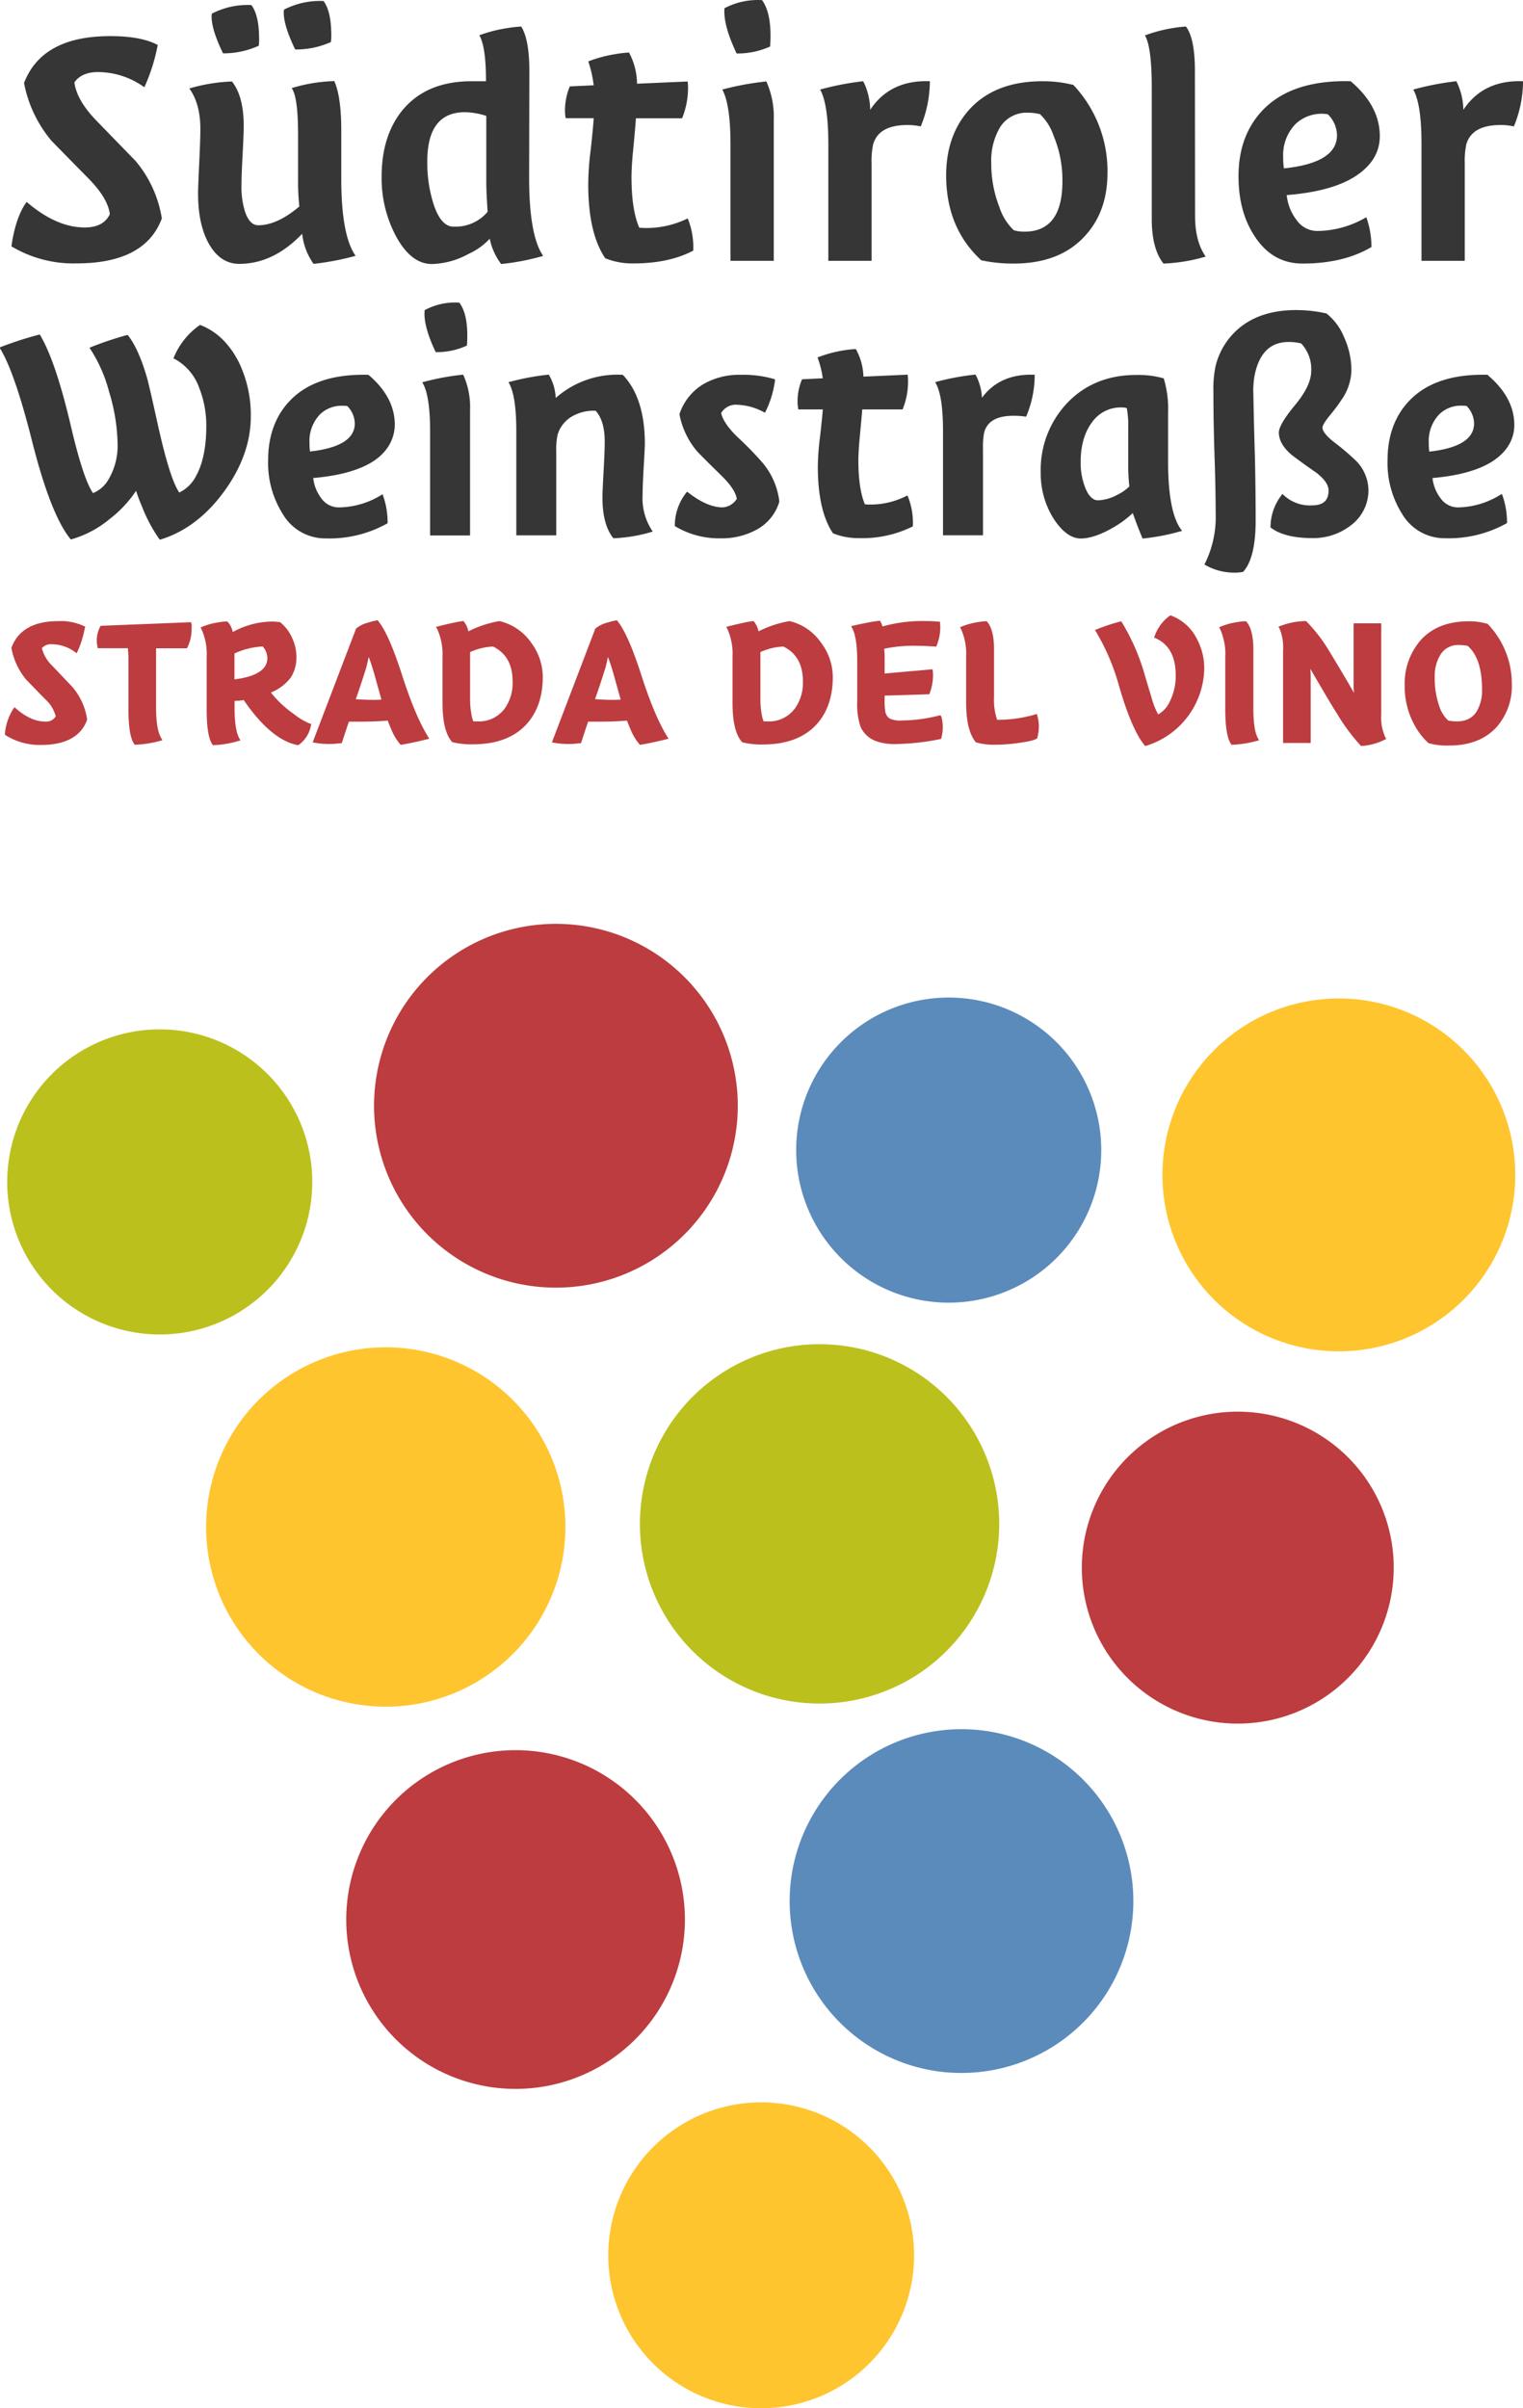 <svg xmlns="http://www.w3.org/2000/svg" width="126.03mm" height="199.25mm" viewBox="0 0 357.25 564.8"><defs><style>.a{fill:#ffc52f;}.b{fill:#5b8bbb;}.c{fill:#bc3c3f;}.d{fill:#bcc01d;}.e{fill:#363636;}</style></defs><title>weinstrasse_color</title><path class="a" d="M176,564.71a35.87,35.87,0,1,0-33.23-38.32A35.86,35.86,0,0,0,176,564.71"/><path class="b" d="M222.67,486.06A40.31,40.31,0,1,0,185.33,443a40.32,40.32,0,0,0,37.34,43.07"/><path class="a" d="M87.45,400.15a42.14,42.14,0,1,0-39-45,42.12,42.12,0,0,0,39,45"/><path class="b" d="M220,305.42a35.78,35.78,0,1,0-33.15-38.23A35.79,35.79,0,0,0,220,305.42"/><path class="c" d="M127.38,301.88a42.66,42.66,0,1,0-39.53-45.59,42.65,42.65,0,0,0,39.53,45.59"/><path class="c" d="M118.11,489.8a39.72,39.72,0,1,0-36.79-42.43,39.71,39.71,0,0,0,36.79,42.43"/><path class="d" d="M189.21,399.42a42.14,42.14,0,1,0-39-45,42.12,42.12,0,0,0,39,45"/><path class="a" d="M311.12,316.82a41.38,41.38,0,1,0-38.34-44.21,41.37,41.37,0,0,0,38.34,44.21"/><path class="d" d="M34.92,312.88A35.78,35.78,0,1,0,1.78,274.65a35.78,35.78,0,0,0,33.14,38.23"/><path class="c" d="M287.75,404.14a36.58,36.58,0,1,0-33.89-39.09,36.57,36.57,0,0,0,33.89,39.09"/><path class="c" d="M44.79,145.92l-21.18.85-.14.26a6.87,6.87,0,0,0-.77,3.23,6.73,6.73,0,0,0,.15,1.36l.08.41H30c.08,1,.13,1.74.13,2.3v11.9c0,4.18.42,6.85,1.29,8.18l.15.24h.29a25.43,25.43,0,0,0,5.61-.88l.63-.16-.32-.57c-.78-1.33-1.17-3.74-1.17-7.17v-12.7c0-.4,0-.78,0-1.13h7.24l.14-.27a9.67,9.67,0,0,0,.95-4.46,7.39,7.39,0,0,0,0-.93Z"/><path class="c" d="M94.13,157.75h0c-2-6.09-3.73-10-5.37-12.06l-.19-.23-.29.06a13.72,13.72,0,0,0-1.79.46,7.42,7.42,0,0,0-2.88,1.37l-.09.08L73.34,174.1l.59.11a19.26,19.26,0,0,0,5.93.09l.31,0,.09-.3c.48-1.48,1-3.06,1.58-4.75h2.24c2.57,0,4.88-.08,6.87-.25.28.74.55,1.42.81,2a12.76,12.76,0,0,0,2.07,3.5l.18.19.26-.05c1.46-.24,3.4-.65,5.76-1.22l.67-.17-.36-.58C98.31,169.36,96.22,164.35,94.13,157.75Zm-6.52,6.39c-1.36,0-2.75-.06-4.16-.17.48-1.28,1.27-3.64,2.36-7.06.21-.73.44-1.68.67-2.84.45,1.15.94,2.65,1.46,4.51h0c.32,1.16,1.18,4.22,1.53,5.5Q88.35,164.14,87.61,164.14Z"/><path class="c" d="M68.88,167.42a25.08,25.08,0,0,1-5.33-5,11.19,11.19,0,0,0,4.64-3.49,8.72,8.72,0,0,0,1.34-5,10.67,10.67,0,0,0-1-4.31A9.79,9.79,0,0,0,65.81,146l-.1-.08-.13,0a10.05,10.05,0,0,0-1.74-.15,19.53,19.53,0,0,0-9.24,2.46,4.82,4.82,0,0,0-1.13-2.31l-.16-.16h-.22c-.62,0-1.22.1-1.8.19a16.1,16.1,0,0,0-3.74,1l-.5.21.25.48a14.21,14.21,0,0,1,1.18,6.48v12.19c0,4.19.42,6.87,1.29,8.21l.16.23h.28a23.26,23.26,0,0,0,5.59-.94l.6-.17-.3-.54c-.72-1.34-1.08-3.76-1.08-7.19v-1.54a11.85,11.85,0,0,0,2.15-.19c4.23,6.19,8.47,9.74,12.61,10.56l.23,0,.18-.14a7.1,7.1,0,0,0,2.73-4.38l.08-.44-.43-.12A15.55,15.55,0,0,1,68.88,167.42ZM55,159.33v-6.07a17.85,17.85,0,0,1,6.62-1.65,4.11,4.11,0,0,1,1.09,2.72C62.73,157,60.13,158.7,55,159.33Z"/><path class="c" d="M17.08,161.22l-4.74-5A8.71,8.71,0,0,1,9.82,152a2.85,2.85,0,0,1,2.34-.91,9.21,9.21,0,0,1,5.35,1.77l.47.33.26-.52a23.5,23.5,0,0,0,1.65-5.34L20,147l-.33-.18a12.91,12.91,0,0,0-6-1.15c-5.71,0-9.39,2.06-10.93,6.11l-.05.13,0,.14a16.15,16.15,0,0,0,3.37,7.24c.11.13.74.8,4.59,4.73A8.07,8.07,0,0,1,13.07,168a2.57,2.57,0,0,1-2.52,1.22c-2.16,0-4.43-1-6.74-3l-.41-.36-.32.45a12.92,12.92,0,0,0-1.92,5.7l0,.32.27.17a15,15,0,0,0,8.19,2.21c5.75,0,9.38-2,10.8-5.85l0-.11,0-.13A15.08,15.08,0,0,0,17.08,161.22Z"/><path class="c" d="M150.25,157.75h0c-2-6.09-3.74-10-5.37-12.06l-.19-.23-.29.06a13.72,13.72,0,0,0-1.79.46,7.56,7.56,0,0,0-2.88,1.37l-.09.08L129.46,174.1l.59.11a19.27,19.27,0,0,0,5.93.09l.31,0,.09-.3c.48-1.48,1-3.06,1.58-4.75h2.24c2.57,0,4.88-.08,6.87-.25.28.74.55,1.42.81,2a12.76,12.76,0,0,0,2.07,3.5l.18.19.26-.05c1.46-.24,3.4-.65,5.76-1.22l.67-.17-.36-.58C154.43,169.36,152.34,164.34,150.25,157.75Zm-6.52,6.39c-1.36,0-2.75-.06-4.16-.17.48-1.28,1.27-3.64,2.36-7.06.21-.73.44-1.68.67-2.84.45,1.15.94,2.65,1.46,4.51h0c.58,2.09,1.24,4.44,1.53,5.5Q144.47,164.14,143.73,164.14Z"/><path class="c" d="M243.23,167.46l-.47.12a31.13,31.13,0,0,1-8.12,1.23l-.74,0a14.2,14.2,0,0,1-.73-5.31V152.32c0-3-.5-5.13-1.54-6.41l-.16-.2h-.25c-.61,0-1.21.1-1.79.19a16.3,16.3,0,0,0-3.72,1l-.51.21.26.49a14.22,14.22,0,0,1,1.17,6.45v10.75c0,4.28.71,7.27,2.17,9.16l.09.12.15.05a15,15,0,0,0,4.5.52,38.38,38.38,0,0,0,6-.5c2.63-.38,3.35-.72,3.66-.94l.15-.11,0-.17a10.07,10.07,0,0,0,.33-2.6,8.57,8.57,0,0,0-.33-2.39Z"/><path class="c" d="M294,165.86V152.33c0-3-.5-5.14-1.54-6.42l-.16-.2H292c-.61,0-1.22.1-1.79.19a16.54,16.54,0,0,0-3.73,1l-.5.22.25.48a14.15,14.15,0,0,1,1.18,6.46v12.17c0,4.18.43,6.86,1.3,8.19l.15.24h.28a24.91,24.91,0,0,0,5.58-.88l.61-.16L295,173C294.31,171.71,294,169.29,294,165.86Z"/><path class="c" d="M274.79,144.4l-.24-.09-.22.14a10,10,0,0,0-3.44,4.6l-.18.45.43.2c3.13,1.46,4.65,4.32,4.65,8.75a13.21,13.21,0,0,1-1.36,6,6.61,6.61,0,0,1-2.75,3.1,16.09,16.09,0,0,1-1.43-3.5c-.58-1.9-1.14-3.76-1.68-5.61A50.27,50.27,0,0,0,263.19,146l-.19-.28-.33.07a47,47,0,0,0-5.26,1.74l-.58.21.33.52a52.11,52.11,0,0,1,5.35,12.67c2,6.91,4,11.42,5.9,13.78l.21.26.32-.09A19.33,19.33,0,0,0,282.48,157a14.75,14.75,0,0,0-1.94-7.56A11.05,11.05,0,0,0,274.79,144.4Z"/><path class="c" d="M324,167.51V146.19h-6.48v14.33c0,.51,0,1.16.09,2l-1.14-2c-2.95-5-4.43-7.44-4.66-7.79a36.57,36.57,0,0,0-5.32-6.94l-.14-.13h-.2a16.88,16.88,0,0,0-5.71,1.11l-.55.2.28.51a11.51,11.51,0,0,1,.8,5.06v21.71h6.48v-15c0-.78,0-1.58-.09-2.39.34.56.76,1.29,1.31,2.24,2.49,4.25,4.12,7,4.84,8.08a46.09,46.09,0,0,0,5.57,7.58l.17.18.24,0a14.17,14.17,0,0,0,5.24-1.42l.44-.24-.25-.44A11.31,11.31,0,0,1,324,167.51Z"/><path class="c" d="M349,146.37l-.09-.1-.13,0a15,15,0,0,0-4.26-.56c-5,0-8.86,1.58-11.51,4.7a15.55,15.55,0,0,0-3.51,10.41,18.85,18.85,0,0,0,2.57,9.71,15.7,15.7,0,0,0,2.95,3.69l.18.1a16.15,16.15,0,0,0,4.81.52c4.68,0,8.38-1.44,11-4.27a14.57,14.57,0,0,0,3.62-10.2A20.16,20.16,0,0,0,349,146.37ZM346.29,167c-1.3,1.88-3.41,2.56-6.54,2a7.35,7.35,0,0,1-2.07-3.19,19.51,19.51,0,0,1-1.13-7,9.46,9.46,0,0,1,1.39-5.36,4.81,4.81,0,0,1,4.24-2.18,12.24,12.24,0,0,1,2.07.19c2.25,1.93,3.39,5.35,3.39,10.16A9.47,9.47,0,0,1,346.29,167Z"/><path class="c" d="M117.25,145.68l-.1,0-.1,0a25.67,25.67,0,0,0-7.19,2.39,5.13,5.13,0,0,0-1-2.22l-.18-.22-.28.05c-1.27.18-3.12.58-5.5,1.18l-.62.16.3.56A14.31,14.31,0,0,1,103.8,154v10.78c0,4.48.73,7.49,2.22,9.2l.1.11.15,0a18.43,18.43,0,0,0,4.64.47c5.51,0,9.76-1.59,12.61-4.73,2.52-2.77,3.8-6.51,3.8-11.11a13.47,13.47,0,0,0-2.73-8A12.54,12.54,0,0,0,117.25,145.68Zm1,20.67a7.49,7.49,0,0,1-6.23,2.84c-.32,0-.64,0-1,0a8.48,8.48,0,0,1-.48-1.95,18.55,18.55,0,0,1-.27-2.86V152.93a14.38,14.38,0,0,1,5.39-1.3c3.08,1.53,4.58,4.21,4.58,8.21A10.31,10.31,0,0,1,118.26,166.35Z"/><path class="c" d="M220.59,167.74l-.47.11a36.36,36.36,0,0,1-8.51,1.12,6,6,0,0,1-2.87-.43,2.41,2.41,0,0,1-1.1-1.83,15.47,15.47,0,0,1-.13-2.57v-1l10.49-.32.11-.31a12.18,12.18,0,0,0,.75-4.24,7.12,7.12,0,0,0-.05-.83l-.06-.48-11.24,1V155c0-1,0-2-.11-2.85a32.92,32.92,0,0,1,7.7-.69c1.23,0,2.63.06,4.16.17l.37,0,.13-.34a11.52,11.52,0,0,0,.8-4.26,7,7,0,0,0-.05-.84l0-.39-.39,0a28.29,28.29,0,0,0-3-.15,35,35,0,0,0-10.12,1.27,4.82,4.82,0,0,0-.39-1l-.16-.32-.35,0c-1.45.19-3.41.55-5.82,1.1l-.63.14.3.57c.75,1.46,1.13,4.06,1.13,7.72v9.36a16.49,16.49,0,0,0,.79,6,6.46,6.46,0,0,0,4.09,3.48,13.18,13.18,0,0,0,4.24.53,56.25,56.25,0,0,0,10.23-1.14l.31-.06.08-.3a9.48,9.48,0,0,0,.33-2.53,8.51,8.51,0,0,0-.33-2.36Z"/><path class="c" d="M185.3,145.68l-.09,0-.1,0a25.67,25.67,0,0,0-7.19,2.39,5.13,5.13,0,0,0-1-2.22l-.18-.22-.27.05c-1.27.18-3.12.58-5.5,1.18l-.62.16.3.56a14.28,14.28,0,0,1,1.18,6.46v10.78c0,4.48.72,7.49,2.22,9.2l.1.11.15,0a18.43,18.43,0,0,0,4.64.47c5.51,0,9.76-1.59,12.61-4.73,2.52-2.77,3.8-6.51,3.8-11.11a13.44,13.44,0,0,0-2.73-8A12.53,12.53,0,0,0,185.3,145.68Zm1,20.67a7.5,7.5,0,0,1-6.24,2.84c-.31,0-.63,0-.94,0a8.83,8.83,0,0,1-.49-1.95,19.47,19.47,0,0,1-.26-2.86V152.93a14.38,14.38,0,0,1,5.39-1.3c3.08,1.53,4.58,4.21,4.58,8.21A10.31,10.31,0,0,1,186.32,166.35Z"/><path class="e" d="M22.63,28.31q-4.66-4.83-5.18-9,1.73-2.41,5.52-2.41a18.65,18.65,0,0,1,10.89,3.57A43.83,43.83,0,0,0,37,10.55q-3.9-2.09-11.15-2.08-16,0-20.21,11a29.63,29.63,0,0,0,6.31,13.39q.44.51,8.81,9,4.57,4.66,5,8.38-1.47,3.1-5.88,3.11-6.64,0-13.64-6Q3.63,51,2.68,57.77a28.28,28.28,0,0,0,15.28,4q16.07,0,20-10.53a27.56,27.56,0,0,0-6.14-13.47Z"/><path class="e" d="M80.05,30.59q0-7.95-1.64-11.57a37.19,37.19,0,0,0-10,1.65q1.52,2,1.51,11.15V42.11a52,52,0,0,0,.3,6.31Q65,52.83,60.58,52.83c-1.31,0-2.34-1-3.08-3.11a19.17,19.17,0,0,1-.86-6.14q0-2.41.27-7.31c.17-3.25.26-5.49.26-6.7q0-7-2.76-10.46a40.17,40.17,0,0,0-10,1.64Q47,24.31,47,30.27q0,2.32-.27,8c-.18,3.8-.27,6.17-.27,7.09q0,7.26,2.51,11.76,2.67,4.76,7.16,4.76,8,0,14.75-7.05a15,15,0,0,0,2.67,7.05A63,63,0,0,0,83.41,60q-3.36-4.74-3.36-18.21Z"/><path class="e" d="M180.65,10.9q.51-7.59-1.9-10.87a16.74,16.74,0,0,0-8.81,1.9q-.34,3.89,2.85,10.61A18.37,18.37,0,0,0,180.65,10.9Z"/><path class="e" d="M124.17,16.67q0-7.43-1.91-10.44a27.47,27.47,0,0,0-3.13.34,33.93,33.93,0,0,0-6.7,1.7Q114,10.9,114,19.05h-3.38q-10.64,0-16.26,6.85-4.84,6-4.84,15.5A28.77,28.77,0,0,0,93,55.6q3.49,6.32,8.33,6.32a18.82,18.82,0,0,0,8.55-2.36,15.58,15.58,0,0,0,5-3.57,14.61,14.61,0,0,0,2.68,5.93,56.57,56.57,0,0,0,9.85-1.9q-3.28-4.76-3.29-18.22Zm-17.8,36.48q-2.94,0-4.67-5.29a31.65,31.65,0,0,1-1.47-10q0-11.55,8.84-11.55a17.44,17.44,0,0,1,5,.87V43.08q0,1.74.31,6.6A9.88,9.88,0,0,1,106.37,53.15Z"/><path class="e" d="M60.69,10.73a9.76,9.76,0,0,0,.09-1.55c0-3.75-.61-6.42-1.82-8a18.39,18.39,0,0,0-9.24,2,2.41,2.41,0,0,0-.08.78q0,3,2.67,8.55A20,20,0,0,0,60.69,10.73Z"/><path class="e" d="M77.62,9.86a10,10,0,0,0,.09-1.56q0-5.63-1.82-8.06a18.37,18.37,0,0,0-9.24,2,2.11,2.11,0,0,0-.09.78c0,2,.9,4.89,2.68,8.58A19.88,19.88,0,0,0,77.62,9.86Z"/><path class="e" d="M323.66,31.92q0-7.08-6.84-12.87-13.67-.35-20.5,6.66-5.81,6-5.8,15.63,0,8.38,3.8,14.08,4.14,6.39,11.23,6.39,9.58,0,16.15-3.87a20.65,20.65,0,0,0-1.21-7,23,23,0,0,1-11.58,3.23,5.9,5.9,0,0,1-4.66-2.42,11.37,11.37,0,0,1-2.42-6q10.74-.85,16.28-4.53T323.66,31.92Zm-22.49,7.57A14.6,14.6,0,0,1,301,36.9a10.4,10.4,0,0,1,2.9-7.82,8.87,8.87,0,0,1,7.56-2.28,7,7,0,0,1,2.16,4.92Q313.61,38.2,301.17,39.49Z"/><path class="e" d="M244.54,19.05q-11.34,0-17.4,6.9-5.2,6-5.2,15.17,0,12.33,8.23,19.92a35.36,35.36,0,0,0,7.62.77q10.65,0,16.54-6.29,5.44-5.77,5.45-14.91a29.42,29.42,0,0,0-8-20.69A29.43,29.43,0,0,0,244.54,19.05ZM240.3,54.33a8.45,8.45,0,0,1-2.5-.34,13,13,0,0,1-3.37-5.41,28,28,0,0,1-1.91-10.39,15.37,15.37,0,0,1,2-8.24,7.31,7.31,0,0,1,6.57-3.52,12.22,12.22,0,0,1,2.85.34,12.31,12.31,0,0,1,3.2,5.07,26.84,26.84,0,0,1,2.07,10.73Q249.2,54.33,240.3,54.33Z"/><path class="e" d="M280.29,16.67q0-7.68-2.1-10.44a26.91,26.91,0,0,0-3,.34,34.88,34.88,0,0,0-6.62,1.73q1.61,2.76,1.6,12.43V51.37q0,7,2.75,10.44a39.71,39.71,0,0,0,9.9-1.64q-2.49-3.54-2.49-9.49Z"/><path class="e" d="M343.26,25.76a15.42,15.42,0,0,0-1.64-6.71A66.1,66.1,0,0,0,331.51,21q1.94,3.45,1.93,12.8V61.17h10.15V38.41a19.28,19.28,0,0,1,.35-4.51q1.29-4.57,8-4.58a13.6,13.6,0,0,1,3.17.33,28,28,0,0,0,2.15-10.6Q347.92,18.7,343.26,25.76Z"/><path class="e" d="M169.42,21q1.92,3.45,1.93,12.78V61.17H181.5v-33a20.24,20.24,0,0,0-1.74-9.07A67.27,67.27,0,0,0,169.42,21Z"/><path class="e" d="M151.42,53.47a12.75,12.75,0,0,1-1.47-.08q-1.81-4.14-1.82-11.83,0-2.6.44-6.91c.34-3.62.54-5.93.6-6.91H160a18.91,18.91,0,0,0,1.39-7.25,8.32,8.32,0,0,0-.09-1.38l-11.87.52a15.89,15.89,0,0,0-1.88-7.31,26.46,26.46,0,0,0-3.07.35A31,31,0,0,0,138,14.4,28.1,28.1,0,0,1,139.26,20l-5.6.26a14.68,14.68,0,0,0-1.13,5.55,8.57,8.57,0,0,0,.17,1.9h6.56c-.06,1.21-.28,3.63-.68,7.25a69.88,69.88,0,0,0-.6,8.19q0,11.57,4,17.42a17,17,0,0,0,6.56,1.21q8.37,0,14.07-3a18,18,0,0,0-1.29-7.56A21.87,21.87,0,0,1,151.42,53.47Z"/><path class="e" d="M204.12,25.76a15.29,15.29,0,0,0-1.64-6.71A65.83,65.83,0,0,0,192.38,21q1.92,3.45,1.92,12.8V61.17h10.15V38.41a19.28,19.28,0,0,1,.35-4.51q1.29-4.57,8-4.58a13.75,13.75,0,0,1,3.18.33,28.23,28.23,0,0,0,2.14-10.6Q208.78,18.7,204.12,25.76Z"/><path class="e" d="M108.64,87.88h-.16a59.48,59.48,0,0,0-9.11,1.69l-.32.08.16.29c1.11,2,1.68,5.75,1.68,11.18v24.46h9.37V96.15A18.34,18.34,0,0,0,108.71,88Z"/><path class="e" d="M150.73,116.12c0-1.43.09-3.62.26-6.52s.27-4.8.27-5.56c0-7.06-1.71-12.47-5.1-16.06l-.07-.08H146a21.81,21.81,0,0,0-15.65,5.44A11.59,11.59,0,0,0,128.81,88l-.08-.13h-.14a58.29,58.29,0,0,0-9,1.68l-.33.08.17.29c1.11,2,1.68,5.75,1.68,11.18v24.45h9.37V105.93a16.55,16.55,0,0,1,.3-3.9,7.35,7.35,0,0,1,3.2-4.25,10.15,10.15,0,0,1,5.73-1.45c1.42,1.53,2.14,4,2.14,7.24,0,1.41-.08,3.65-.26,6.83s-.27,5.24-.27,6.32c0,4.17.84,7.34,2.48,9.41l.08.1H144a35.84,35.84,0,0,0,8.79-1.47l.34-.1-.21-.28A13.85,13.85,0,0,1,150.73,116.12Z"/><path class="e" d="M102.24,82.58h.16a16.59,16.59,0,0,0,7-1.48l.14-.07v-.14c.3-4.54-.28-7.84-1.73-9.82l-.07-.1h-.12a15,15,0,0,0-7.9,1.71l-.12.06v.14c-.21,2.33.64,5.55,2.53,9.55Z"/><path class="e" d="M47,76.23l-.12,0-.1.07a17.25,17.25,0,0,0-6,7.51l-.11.22.22.11a12.38,12.38,0,0,1,5.83,6.81,24,24,0,0,1,1.67,9c0,4.82-.79,8.71-2.34,11.56a8.62,8.62,0,0,1-4,4c-1.47-2.11-3.14-7.42-5-15.79-1.32-6-2.19-9.82-2.6-11.24-1.27-4.39-2.75-7.69-4.39-9.79l-.1-.12-.15,0a80.2,80.2,0,0,0-8.65,2.91L21,81.6l.19.26a34,34,0,0,1,4.39,10,43.76,43.76,0,0,1,2,12.15,15.5,15.5,0,0,1-2.17,8.5,7.28,7.28,0,0,1-3.59,3.13c-1.52-2.15-3.29-7.52-5.26-16-2.34-9.91-4.73-17-7.12-21l-.09-.16-.18,0a85,85,0,0,0-9,2.91l-.29.1.16.27c2.26,3.67,4.76,10.92,7.44,21.53,2.89,11.48,5.9,19.24,9,23.07l.1.13.16,0a24.65,24.65,0,0,0,9.08-4.85h0a27.61,27.61,0,0,0,6.1-6.53,37.79,37.79,0,0,0,1.36,3.61,35.64,35.64,0,0,0,4.07,7.68l.11.14.17,0c5.71-1.74,10.73-5.52,14.91-11.24s6.29-11.64,6.29-17.62A28.36,28.36,0,0,0,56,84.9C53.79,80.59,50.78,77.68,47,76.23Z"/><path class="e" d="M92.6,99.55c0-4.24-2.06-8.14-6.11-11.59l-.07-.06h-.09c-8.06-.2-14.2,1.8-18.25,6-3.44,3.54-5.18,8.26-5.18,14a22.32,22.32,0,0,0,3.4,12.6,11.54,11.54,0,0,0,10.12,5.77,27.8,27.8,0,0,0,14.38-3.49l.12-.07v-.14a18.87,18.87,0,0,0-1.08-6.37l-.1-.29-.26.16A19.44,19.44,0,0,1,79.39,119a5,5,0,0,1-3.92-2,9.66,9.66,0,0,1-2-4.89c6.19-.53,11-1.89,14.19-4S92.6,102.94,92.6,99.55Zm-19.89,6.34a15.65,15.65,0,0,1-.11-2,9,9,0,0,1,2.48-6.73,7.24,7.24,0,0,1,5.26-2,10.6,10.6,0,0,1,1.11.06,5.92,5.92,0,0,1,1.77,4.12C83.22,102.9,79.69,105.12,72.71,105.89Z"/><path class="e" d="M312.93,103.69c-2.25-1.77-2.72-2.82-2.72-3.4,0-.34.3-1.11,1.69-2.82A43,43,0,0,0,315.18,93,12.49,12.49,0,0,0,317,86.84a18.78,18.78,0,0,0-1.73-7.78,13.57,13.57,0,0,0-4.15-5.57l-.09,0a32,32,0,0,0-7.06-.77c-5.2,0-9.53,1.3-12.85,3.87a16.73,16.73,0,0,0-5.95,9.14,25.48,25.48,0,0,0-.54,6.1c0,4.8.09,9.95.27,15.32s.26,9.91.26,13.31a24.55,24.55,0,0,1-2.53,11.72l-.12.21.22.12a13.61,13.61,0,0,0,6.72,1.79,10.5,10.5,0,0,0,2.05-.16h.08l.05-.06c1.93-2.13,2.91-6.16,2.91-12,0-4.22-.05-8.9-.15-13.9-.21-7.17-.33-12.26-.38-15.57a20.11,20.11,0,0,1,.3-4.67c1.09-5.21,3.72-7.74,8-7.74a12,12,0,0,1,2.91.35A8.77,8.77,0,0,1,307.57,87c0,2.27-1.25,4.93-3.73,7.92s-3.86,5.25-3.86,6.5c0,1.85,1.06,3.66,3.15,5.38,1.81,1.36,3.68,2.72,5.56,4,2,1.52,2.95,2.94,2.95,4.23,0,2.35-1.26,3.49-3.86,3.49a8.92,8.92,0,0,1-6.74-2.48l-.19-.2-.18.21a12.37,12.37,0,0,0-2.65,7.5v.14l.1.08c2.12,1.61,5.4,2.43,9.76,2.43a14.32,14.32,0,0,0,9-3A10.24,10.24,0,0,0,321,115a10,10,0,0,0-2.89-6.9A58,58,0,0,0,312.93,103.69Z"/><path class="e" d="M352.29,115.87,352,116A19.44,19.44,0,0,1,341.94,119a5,5,0,0,1-3.92-2,9.66,9.66,0,0,1-2-4.89c6.19-.53,11-1.89,14.19-4s5-5,5-8.44c0-4.24-2.06-8.14-6.11-11.59L349,87.9h-.09c-8.07-.21-14.2,1.8-18.25,6-3.44,3.55-5.18,8.26-5.18,14a22.32,22.32,0,0,0,3.4,12.6A11.54,11.54,0,0,0,339,126.23a27.8,27.8,0,0,0,14.38-3.49l.12-.07v-.14a18.87,18.87,0,0,0-1.08-6.37Zm-17.14-12a9,9,0,0,1,2.48-6.73,7.24,7.24,0,0,1,5.26-2,10.6,10.6,0,0,1,1.11.06,5.92,5.92,0,0,1,1.77,4.12c0,3.61-3.53,5.83-10.51,6.6A15.65,15.65,0,0,1,335.15,103.87Z"/><path class="e" d="M274,108.21V96.77a24.49,24.49,0,0,0-1-7.94l0-.12-.12,0a21.61,21.61,0,0,0-6.38-.77c-6.68,0-12.19,2.29-16.38,6.8a22.83,22.83,0,0,0-6,16,19.93,19.93,0,0,0,3.09,11c2,3,4.09,4.55,6.31,4.55s5-1,8-2.81h0a22.51,22.51,0,0,0,4.19-3.16c.63,1.81,1.38,3.76,2.23,5.81l.06.16h.17a50.71,50.71,0,0,0,8.75-1.69l.36-.09-.22-.3C275,121.41,274,116.05,274,108.21ZM262.17,116a10.34,10.34,0,0,1-4.6,1.34c-1.15,0-2.12-.9-2.89-2.67a15.82,15.82,0,0,1-1.19-6.29c0-3.88.9-7,2.67-9.35a8.2,8.2,0,0,1,6.77-3.48,4.57,4.57,0,0,1,1.38.16,21.75,21.75,0,0,1,.34,4.38v8.37a45.8,45.8,0,0,0,.26,5.62A10.26,10.26,0,0,1,262.17,116Z"/><path class="e" d="M212.81,116.2l-.23.13a18.62,18.62,0,0,1-8.58,2,11.28,11.28,0,0,1-1.13-.06c-1-2.4-1.52-5.85-1.52-10.25,0-1.52.13-3.57.38-6.1.28-3,.46-4.94.52-5.9h9.46l.07-.15A17.2,17.2,0,0,0,213,89.35a8.39,8.39,0,0,0-.08-1.26l0-.22-10.39.46A13.88,13.88,0,0,0,200.82,82l-.07-.13h-.15a23.3,23.3,0,0,0-2.76.31A28.73,28.73,0,0,0,192,83.75l-.25.1.12.25A23,23,0,0,1,193,88.72l-4.86.23-.06.14a13.16,13.16,0,0,0-1,5,8.53,8.53,0,0,0,.16,1.74l0,.19H193c-.07,1.13-.28,3.19-.61,6.14a59.49,59.49,0,0,0-.55,7.3c0,6.85,1.19,12.09,3.54,15.59l.05.06.07,0a15.4,15.4,0,0,0,5.88,1.09A26.48,26.48,0,0,0,214,123.51l.13-.07v-.14a16.6,16.6,0,0,0-1.16-6.85Z"/><path class="e" d="M178.88,108.54a77.3,77.3,0,0,0-6-6.15c-2.15-2.11-3.4-4-3.72-5.52A4,4,0,0,1,173,94.93a14.07,14.07,0,0,1,6.21,1.75l.22.11.12-.21a23.22,23.22,0,0,0,2.24-7.4l0-.21-.2-.07a26.05,26.05,0,0,0-7.93-1A16.83,16.83,0,0,0,165.14,90h0a12.93,12.93,0,0,0-5.75,7.09l0,.06v.06a18.71,18.71,0,0,0,4.1,8.6c.36.41,2.31,2.39,6,6,2,2,3.11,3.73,3.34,5.18a4.21,4.21,0,0,1-3.32,2c-2.42,0-5.16-1.19-8.15-3.54l-.19-.14-.15.18a12.53,12.53,0,0,0-2.73,7.73v.15l.12.08a20,20,0,0,0,10.66,2.8,17,17,0,0,0,8.35-2,11,11,0,0,0,5.38-6.57v-.1A17.13,17.13,0,0,0,178.88,108.54Z"/><path class="e" d="M230.34,93.29A12.91,12.91,0,0,0,228.91,88l-.08-.14h-.15a58.29,58.29,0,0,0-9,1.68l-.32.08.16.29c1.12,2,1.68,5.75,1.68,11.18v24.45h9.38V105.27a17.36,17.36,0,0,1,.29-3.9c.74-2.6,3-3.86,6.86-3.86a17.59,17.59,0,0,1,2.78.19l.19,0,.08-.17a25.05,25.05,0,0,0,1.93-9.4v-.25h-.25C237.22,87.72,233.12,89.51,230.34,93.29Z"/></svg>